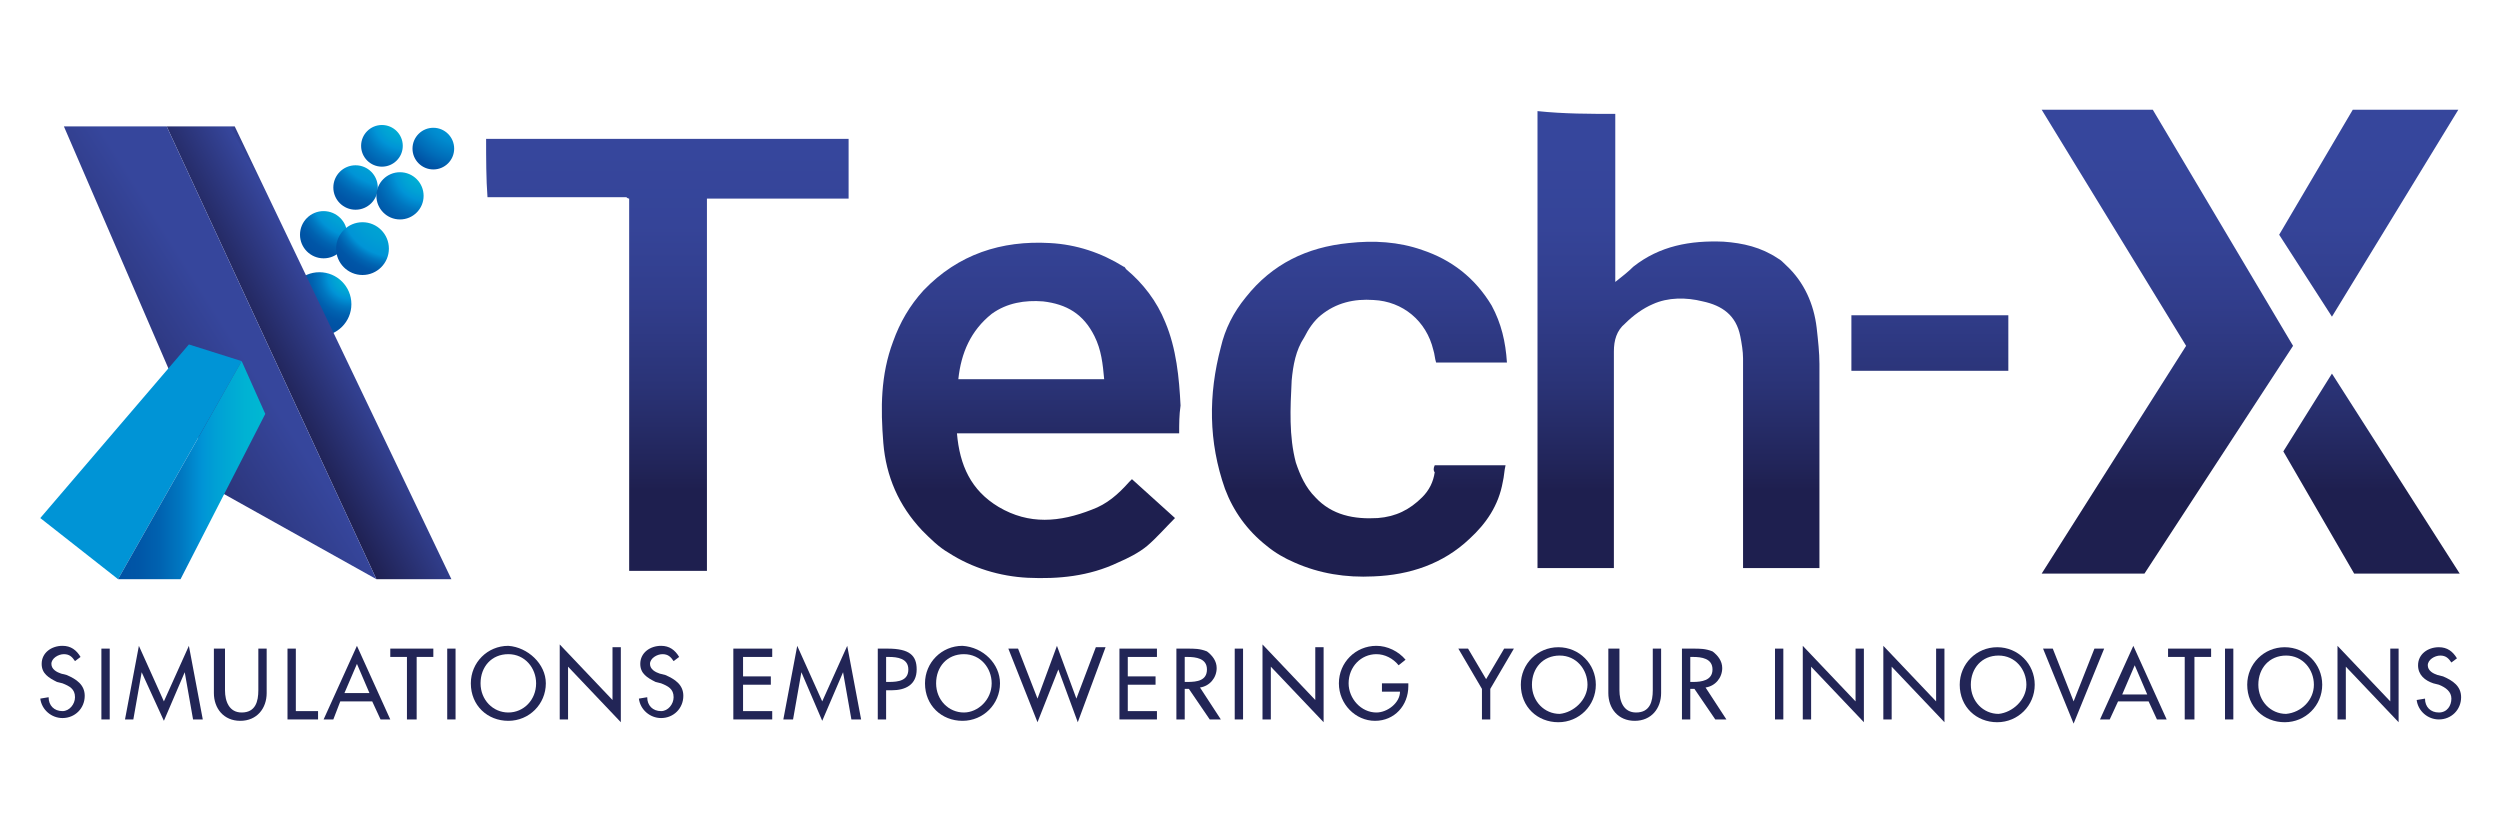 <?xml version="1.0" encoding="utf-8"?>
<!-- Generator: Adobe Illustrator 27.7.0, SVG Export Plug-In . SVG Version: 6.00 Build 0)  -->
<svg version="1.1" id="Layer_1" xmlns="http://www.w3.org/2000/svg" xmlns:xlink="http://www.w3.org/1999/xlink" x="0px" y="0px"
	 viewBox="0 0 180 60" style="enable-background:new 0 0 180 60;" xml:space="preserve">
<style type="text/css">
	.st0{fill:url(#SVGID_1_);}
	.st1{fill:url(#SVGID_00000170993906446030790090000018049351669197353391_);}
	.st2{fill:url(#SVGID_00000119076134055835065500000014302857163137822373_);}
	.st3{fill:url(#SVGID_00000076563374067974069050000016145678825194865834_);}
	.st4{fill:url(#SVGID_00000015344397611580581350000014390316869545308556_);}
	.st5{fill:url(#SVGID_00000005264016107951370360000002267011960855024538_);}
	.st6{fill:url(#SVGID_00000123406834006671853700000008549787446160490130_);}
	.st7{fill:url(#SVGID_00000160158055771286801770000004197196277969382547_);}
	.st8{fill:url(#SVGID_00000154385555223229894010000013194918177762195868_);}
	.st9{fill:url(#SVGID_00000158751553873801223040000017387987111728294565_);}
	.st10{fill:url(#SVGID_00000170969160269077604960000012479540374145432204_);}
	.st11{fill:url(#SVGID_00000029008383697460755020000005009684325401294775_);}
	.st12{fill:url(#SVGID_00000174587374735269308840000005228181260478234500_);}
	.st13{fill:url(#SVGID_00000152948180499141064350000011237471862552700066_);}
	.st14{fill:url(#SVGID_00000149363765459045643740000010777853913490228388_);}
	.st15{fill:url(#SVGID_00000062907214318039201140000005404980039275107489_);}
	.st16{fill:url(#SVGID_00000076594892688922270090000017696457673385151392_);}
	.st17{fill:url(#SVGID_00000091016120131797200540000004380094496194082974_);}
	.st18{fill:url(#SVGID_00000129905719204736389640000001856272999195174542_);}
	.st19{fill:#222556;}
</style>
<g>
	<g>
		<g>
			<radialGradient id="SVGID_1_" cx="29.061" cy="8.498" r="5.184" gradientUnits="userSpaceOnUse">
				<stop  offset="0" style="stop-color:#00B9D2"/>
				<stop  offset="0.139" style="stop-color:#00B2D3"/>
				<stop  offset="0.338" style="stop-color:#00A0D5"/>
				<stop  offset="0.431" style="stop-color:#0094D6"/>
				<stop  offset="0.439" style="stop-color:#0092D5"/>
				<stop  offset="0.58" style="stop-color:#0076C0"/>
				<stop  offset="0.721" style="stop-color:#0062B0"/>
				<stop  offset="0.861" style="stop-color:#0056A7"/>
				<stop  offset="1" style="stop-color:#0052A4"/>
			</radialGradient>
			<circle class="st0" cx="27.5" cy="10.5" r="1.5"/>
			
				<radialGradient id="SVGID_00000173149761475958822670000015777011453298463665_" cx="33.288" cy="7.321" r="5.202" gradientUnits="userSpaceOnUse">
				<stop  offset="0" style="stop-color:#00B9D2"/>
				<stop  offset="0.147" style="stop-color:#00B2D3"/>
				<stop  offset="0.357" style="stop-color:#00A0D5"/>
				<stop  offset="0.456" style="stop-color:#0094D6"/>
				<stop  offset="0.588" style="stop-color:#008ACE"/>
				<stop  offset="0.816" style="stop-color:#006DB9"/>
				<stop  offset="1" style="stop-color:#0052A4"/>
			</radialGradient>
			<circle style="fill:url(#SVGID_00000173149761475958822670000015777011453298463665_);" cx="31.2" cy="10.7" r="1.5"/>
			
				<radialGradient id="SVGID_00000044145307658438308880000016552276229027848356_" cx="27.883" cy="9.464" r="9.052" gradientUnits="userSpaceOnUse">
				<stop  offset="0" style="stop-color:#00B9D2"/>
				<stop  offset="0.139" style="stop-color:#00B2D3"/>
				<stop  offset="0.338" style="stop-color:#00A0D5"/>
				<stop  offset="0.431" style="stop-color:#0094D6"/>
				<stop  offset="0.435" style="stop-color:#0092D5"/>
				<stop  offset="0.501" style="stop-color:#0076C0"/>
				<stop  offset="0.568" style="stop-color:#0062B0"/>
				<stop  offset="0.634" style="stop-color:#0056A7"/>
				<stop  offset="0.7" style="stop-color:#0052A4"/>
			</radialGradient>
			<circle style="fill:url(#SVGID_00000044145307658438308880000016552276229027848356_);" cx="25.6" cy="13.5" r="1.6"/>
			
				<radialGradient id="SVGID_00000033339859227798532730000000535082015554545283_" cx="30.57" cy="12.272" r="5.029" gradientUnits="userSpaceOnUse">
				<stop  offset="0" style="stop-color:#00B9D2"/>
				<stop  offset="0.139" style="stop-color:#00B2D3"/>
				<stop  offset="0.338" style="stop-color:#00A0D5"/>
				<stop  offset="0.431" style="stop-color:#0094D6"/>
				<stop  offset="0.439" style="stop-color:#0092D5"/>
				<stop  offset="0.58" style="stop-color:#0076C0"/>
				<stop  offset="0.721" style="stop-color:#0062B0"/>
				<stop  offset="0.861" style="stop-color:#0056A7"/>
				<stop  offset="1" style="stop-color:#0052A4"/>
			</radialGradient>
			<circle style="fill:url(#SVGID_00000033339859227798532730000000535082015554545283_);" cx="28.8" cy="14.1" r="1.7"/>
			
				<radialGradient id="SVGID_00000158740822063650941170000016522515354532984228_" cx="25.256" cy="19.881" r="3.837" gradientUnits="userSpaceOnUse">
				<stop  offset="0" style="stop-color:#00B9D2"/>
				<stop  offset="0.139" style="stop-color:#00B2D3"/>
				<stop  offset="0.338" style="stop-color:#00A0D5"/>
				<stop  offset="0.431" style="stop-color:#0094D6"/>
				<stop  offset="0.439" style="stop-color:#0092D5"/>
				<stop  offset="0.58" style="stop-color:#0076C0"/>
				<stop  offset="0.721" style="stop-color:#0062B0"/>
				<stop  offset="0.861" style="stop-color:#0056A7"/>
				<stop  offset="1" style="stop-color:#0052A4"/>
			</radialGradient>
			<circle style="fill:url(#SVGID_00000158740822063650941170000016522515354532984228_);" cx="23" cy="21.9" r="2.3"/>
			
				<radialGradient id="SVGID_00000165944604434074074200000006637018967305940374_" cx="25.619" cy="13.872" r="7.387" gradientUnits="userSpaceOnUse">
				<stop  offset="0" style="stop-color:#00B9D2"/>
				<stop  offset="0.139" style="stop-color:#00B2D3"/>
				<stop  offset="0.338" style="stop-color:#00A0D5"/>
				<stop  offset="0.431" style="stop-color:#0094D6"/>
				<stop  offset="0.435" style="stop-color:#0092D5"/>
				<stop  offset="0.501" style="stop-color:#0076C0"/>
				<stop  offset="0.568" style="stop-color:#0062B0"/>
				<stop  offset="0.634" style="stop-color:#0056A7"/>
				<stop  offset="0.7" style="stop-color:#0052A4"/>
			</radialGradient>
			<circle style="fill:url(#SVGID_00000165944604434074074200000006637018967305940374_);" cx="23.3" cy="16.9" r="1.7"/>
			
				<radialGradient id="SVGID_00000075859269271054161010000011993878454218721684_" cx="28.396" cy="14.627" r="5.519" gradientUnits="userSpaceOnUse">
				<stop  offset="0" style="stop-color:#00B9D2"/>
				<stop  offset="0.127" style="stop-color:#00B2D2"/>
				<stop  offset="0.226" style="stop-color:#00A9D2"/>
				<stop  offset="0.522" style="stop-color:#009ED4"/>
				<stop  offset="0.7" style="stop-color:#0094D6"/>
				<stop  offset="0.704" style="stop-color:#0092D5"/>
				<stop  offset="0.778" style="stop-color:#0076C0"/>
				<stop  offset="0.853" style="stop-color:#0062B0"/>
				<stop  offset="0.927" style="stop-color:#0056A7"/>
				<stop  offset="1" style="stop-color:#0052A4"/>
			</radialGradient>
			<circle style="fill:url(#SVGID_00000075859269271054161010000011993878454218721684_);" cx="26.1" cy="17.9" r="1.9"/>
			
				<linearGradient id="SVGID_00000034777395926912600150000010643407954578380422_" gradientUnits="userSpaceOnUse" x1="19.016" y1="27.127" x2="26.021" y2="23.323">
				<stop  offset="0" style="stop-color:#1E1F4F"/>
				<stop  offset="0.803" style="stop-color:#36469C"/>
				<stop  offset="0.98" style="stop-color:#1E1F4F"/>
			</linearGradient>
			<polygon style="fill:url(#SVGID_00000034777395926912600150000010643407954578380422_);" points="27.1,41.7 32.5,41.7 16.9,9.1 
				12,9.1 			"/>
			
				<linearGradient id="SVGID_00000111895591850054369700000008733392574551744921_" gradientUnits="userSpaceOnUse" x1="3.605" y1="33.114" x2="23.17" y2="20.796">
				<stop  offset="0" style="stop-color:#1E1F4F"/>
				<stop  offset="0.32" style="stop-color:#293071"/>
				<stop  offset="0.684" style="stop-color:#36469C"/>
			</linearGradient>
			<polygon style="fill:url(#SVGID_00000111895591850054369700000008733392574551744921_);" points="27.1,41.7 16,35.5 4.6,9.1 
				12,9.1 			"/>
			
				<linearGradient id="SVGID_00000046335981331776409520000000462041268195472319_" gradientUnits="userSpaceOnUse" x1="6.921" y1="37.795" x2="48.859" y2="-8.762">
				<stop  offset="0.639" style="stop-color:#0094D6"/>
				<stop  offset="0.778" style="stop-color:#0052A4"/>
				<stop  offset="0.783" style="stop-color:#0055A6"/>
				<stop  offset="0.851" style="stop-color:#0080B9"/>
				<stop  offset="0.912" style="stop-color:#009FC7"/>
				<stop  offset="0.964" style="stop-color:#00B2CF"/>
				<stop  offset="1" style="stop-color:#00B9D2"/>
			</linearGradient>
			<polygon style="fill:url(#SVGID_00000046335981331776409520000000462041268195472319_);" points="17.4,26 13.6,24.8 2.9,37.3 
				8.5,41.7 			"/>
			
				<linearGradient id="SVGID_00000152227915520713606830000001646003437745649562_" gradientUnits="userSpaceOnUse" x1="8.493" y1="33.851" x2="19.142" y2="33.851">
				<stop  offset="0" style="stop-color:#0052A4"/>
				<stop  offset="0.139" style="stop-color:#0056A7"/>
				<stop  offset="0.279" style="stop-color:#0062B0"/>
				<stop  offset="0.42" style="stop-color:#0076C0"/>
				<stop  offset="0.561" style="stop-color:#0092D5"/>
				<stop  offset="0.569" style="stop-color:#0094D6"/>
				<stop  offset="0.662" style="stop-color:#00A0D5"/>
				<stop  offset="0.861" style="stop-color:#00B2D3"/>
				<stop  offset="1" style="stop-color:#00B9D2"/>
			</linearGradient>
			<polygon style="fill:url(#SVGID_00000152227915520713606830000001646003437745649562_);" points="17.4,26 19.1,29.8 13,41.7 
				8.5,41.7 			"/>
		</g>
		
			<linearGradient id="SVGID_00000029729934997128261730000015182925561325104825_" gradientUnits="userSpaceOnUse" x1="120.877" y1="45.816" x2="120.877" y2="-2.824">
			<stop  offset="0.216" style="stop-color:#1E1F4F"/>
			<stop  offset="0.249" style="stop-color:#212458"/>
			<stop  offset="0.37" style="stop-color:#2A3376"/>
			<stop  offset="0.49" style="stop-color:#313D8B"/>
			<stop  offset="0.607" style="stop-color:#354498"/>
			<stop  offset="0.717" style="stop-color:#36469C"/>
		</linearGradient>
		<path style="fill:url(#SVGID_00000029729934997128261730000015182925561325104825_);" d="M116.3,8.2c0,1.2,0,2.3,0,3.5
			c0,2.7,0,5.4,0,8.1c0,0.1,0,0.3,0,0.5c0.5-0.4,0.9-0.7,1.3-1.1c1.9-1.5,4.1-1.9,6.5-1.8c1.4,0.1,2.7,0.4,3.9,1.2
			c0.2,0.1,0.4,0.3,0.6,0.5c1.3,1.2,2,2.8,2.2,4.5c0.1,0.9,0.2,1.8,0.2,2.6c0,4.7,0,9.5,0,14.2c0,0.2,0,0.3,0,0.5
			c-1.8,0-3.6,0-5.5,0c0-0.2,0-0.4,0-0.5c0-4.9,0-9.7,0-14.6c0-0.5-0.1-1.1-0.2-1.6c-0.3-1.5-1.3-2.2-2.7-2.5
			c-1.2-0.3-2.5-0.3-3.6,0.2c-0.7,0.3-1.4,0.8-2,1.4c-0.6,0.5-0.8,1.2-0.8,2c0,5,0,10.1,0,15.1c0,0.2,0,0.3,0,0.5
			c-1.8,0-3.6,0-5.5,0c0-0.2,0-0.3,0-0.5c0-10.6,0-21.2,0-31.8c0-0.2,0-0.4,0-0.6C112.6,8.2,114.5,8.2,116.3,8.2z"/>
		
			<linearGradient id="SVGID_00000176001182262216950690000016405896028277938077_" gradientUnits="userSpaceOnUse" x1="48.026" y1="45.816" x2="48.026" y2="-2.824">
			<stop  offset="0.216" style="stop-color:#1E1F4F"/>
			<stop  offset="0.249" style="stop-color:#212458"/>
			<stop  offset="0.37" style="stop-color:#2A3376"/>
			<stop  offset="0.49" style="stop-color:#313D8B"/>
			<stop  offset="0.607" style="stop-color:#354498"/>
			<stop  offset="0.717" style="stop-color:#36469C"/>
		</linearGradient>
		<path style="fill:url(#SVGID_00000176001182262216950690000016405896028277938077_);" d="M35,10c0.1,0,0.3,0,0.4,0
			c8.4,0,16.7,0,25.1,0c0.2,0,0.4,0,0.6,0c0,1.5,0,2.9,0,4.3c-3.4,0-6.8,0-10.2,0c0,9,0,17.9,0,26.8c-1.9,0-3.7,0-5.6,0
			c0-8.9,0-17.8,0-26.8c-0.1,0-0.2-0.1-0.2-0.1c-3.3,0-6.7,0-10,0C35,12.9,35,11.4,35,10z"/>
		
			<linearGradient id="SVGID_00000053510285712896545550000012551860976650432649_" gradientUnits="userSpaceOnUse" x1="74.175" y1="45.816" x2="74.175" y2="-2.824">
			<stop  offset="0.216" style="stop-color:#1E1F4F"/>
			<stop  offset="0.249" style="stop-color:#212458"/>
			<stop  offset="0.37" style="stop-color:#2A3376"/>
			<stop  offset="0.49" style="stop-color:#313D8B"/>
			<stop  offset="0.607" style="stop-color:#354498"/>
			<stop  offset="0.717" style="stop-color:#36469C"/>
		</linearGradient>
		<path style="fill:url(#SVGID_00000053510285712896545550000012551860976650432649_);" d="M84.9,31.2c-5.3,0-10.6,0-16,0
			c0.2,2.3,1,4.1,3,5.3c2.2,1.3,4.4,1.1,6.7,0.2c1.1-0.4,1.9-1.1,2.7-2c0.1-0.1,0.1-0.1,0.2-0.2c1,0.9,2,1.8,3.1,2.8
			c-0.7,0.7-1.3,1.4-2,2c-0.6,0.5-1.4,0.9-2.1,1.2c-2.1,1-4.3,1.2-6.5,1.1c-2-0.1-4-0.7-5.7-1.8c-0.7-0.4-1.3-1-1.9-1.6
			c-1.7-1.8-2.6-3.9-2.8-6.3c-0.2-2.5-0.2-4.9,0.7-7.3c0.5-1.4,1.2-2.6,2.2-3.7c2.5-2.6,5.6-3.6,9.1-3.4c1.9,0.1,3.7,0.7,5.3,1.7
			c0.1,0,0.1,0.1,0.2,0.2c1.2,1,2.2,2.3,2.8,3.8c0.8,1.9,1,4,1.1,6C84.9,29.9,84.9,30.5,84.9,31.2z M79.5,27.3
			c-0.1-1.1-0.2-2.1-0.7-3.1c-0.8-1.6-2-2.3-3.7-2.5c-1.3-0.1-2.6,0.1-3.7,0.9c-1.5,1.2-2.2,2.8-2.4,4.7
			C72.5,27.3,76,27.3,79.5,27.3z"/>
		
			<linearGradient id="SVGID_00000025443483727818098730000008811683617130251396_" gradientUnits="userSpaceOnUse" x1="97.85" y1="45.816" x2="97.85" y2="-2.824">
			<stop  offset="0.216" style="stop-color:#1E1F4F"/>
			<stop  offset="0.249" style="stop-color:#212458"/>
			<stop  offset="0.37" style="stop-color:#2A3376"/>
			<stop  offset="0.49" style="stop-color:#313D8B"/>
			<stop  offset="0.607" style="stop-color:#354498"/>
			<stop  offset="0.717" style="stop-color:#36469C"/>
		</linearGradient>
		<path style="fill:url(#SVGID_00000025443483727818098730000008811683617130251396_);" d="M103.3,33.5c1.7,0,3.4,0,5.1,0
			c-0.1,0.4-0.1,0.8-0.2,1.2c-0.3,1.7-1.2,3-2.4,4.1c-1.9,1.8-4.3,2.6-6.9,2.7c-2,0.1-3.9-0.2-5.7-1c-0.7-0.3-1.4-0.7-2-1.2
			c-1.4-1.1-2.4-2.5-3-4.1C87,31.8,87,28.4,87.9,25c0.3-1.3,0.9-2.5,1.8-3.6c1.9-2.4,4.4-3.6,7.4-3.9c1.8-0.2,3.6-0.1,5.3,0.5
			c2.1,0.7,3.8,2,5,4c0.7,1.3,1,2.6,1.1,4.1c-1.7,0-3.4,0-5.1,0c-0.1-0.3-0.1-0.6-0.2-0.9c-0.5-2.1-2.2-3.5-4.3-3.6
			c-1.4-0.1-2.7,0.2-3.8,1.1c-0.5,0.4-0.9,1-1.2,1.6c-0.6,0.9-0.8,2-0.9,3.1c-0.1,2-0.2,4,0.3,5.9c0.3,0.9,0.7,1.8,1.4,2.5
			c1.2,1.3,2.8,1.6,4.5,1.5c1.3-0.1,2.3-0.6,3.2-1.5c0.5-0.5,0.8-1.1,0.9-1.8C103.2,33.9,103.2,33.7,103.3,33.5z"/>
		<g>
			
				<linearGradient id="SVGID_00000059990757148538664550000013546838184210869895_" gradientUnits="userSpaceOnUse" x1="156.042" y1="45.816" x2="156.042" y2="-2.824">
				<stop  offset="0.216" style="stop-color:#1E1F4F"/>
				<stop  offset="0.249" style="stop-color:#212458"/>
				<stop  offset="0.37" style="stop-color:#2A3376"/>
				<stop  offset="0.49" style="stop-color:#313D8B"/>
				<stop  offset="0.607" style="stop-color:#354498"/>
				<stop  offset="0.717" style="stop-color:#36469C"/>
			</linearGradient>
			<polygon style="fill:url(#SVGID_00000059990757148538664550000013546838184210869895_);" points="147,41.3 157.4,24.9 147,7.9 
				155,7.9 165.1,24.9 154.4,41.3 			"/>
			<g>
				
					<linearGradient id="SVGID_00000056391060613341811880000012356341850039081658_" gradientUnits="userSpaceOnUse" x1="170.568" y1="45.816" x2="170.568" y2="-2.824">
					<stop  offset="0.216" style="stop-color:#1E1F4F"/>
					<stop  offset="0.249" style="stop-color:#212458"/>
					<stop  offset="0.37" style="stop-color:#2A3376"/>
					<stop  offset="0.49" style="stop-color:#313D8B"/>
					<stop  offset="0.607" style="stop-color:#354498"/>
					<stop  offset="0.717" style="stop-color:#36469C"/>
				</linearGradient>
				<polygon style="fill:url(#SVGID_00000056391060613341811880000012356341850039081658_);" points="167.9,22.8 164.1,16.9 
					169.4,7.9 177,7.9 				"/>
				
					<linearGradient id="SVGID_00000166677269617913303250000016862296903742470540_" gradientUnits="userSpaceOnUse" x1="170.759" y1="45.816" x2="170.759" y2="-2.824">
					<stop  offset="0.216" style="stop-color:#1E1F4F"/>
					<stop  offset="0.249" style="stop-color:#212458"/>
					<stop  offset="0.37" style="stop-color:#2A3376"/>
					<stop  offset="0.49" style="stop-color:#313D8B"/>
					<stop  offset="0.607" style="stop-color:#354498"/>
					<stop  offset="0.717" style="stop-color:#36469C"/>
				</linearGradient>
				<polygon style="fill:url(#SVGID_00000166677269617913303250000016862296903742470540_);" points="167.9,26.9 177.1,41.3 
					169.5,41.3 164.4,32.5 				"/>
			</g>
		</g>
		<g>
			
				<linearGradient id="SVGID_00000036950534858005563210000002550954336125955762_" gradientUnits="userSpaceOnUse" x1="138.99" y1="45.816" x2="138.99" y2="-2.824">
				<stop  offset="0.216" style="stop-color:#1E1F4F"/>
				<stop  offset="0.249" style="stop-color:#212458"/>
				<stop  offset="0.37" style="stop-color:#2A3376"/>
				<stop  offset="0.49" style="stop-color:#313D8B"/>
				<stop  offset="0.607" style="stop-color:#354498"/>
				<stop  offset="0.717" style="stop-color:#36469C"/>
			</linearGradient>
			<path style="fill:url(#SVGID_00000036950534858005563210000002550954336125955762_);" d="M133.3,26.7c0-1.3,0-2.6,0-4
				c3.8,0,7.5,0,11.3,0c0,1.3,0,2.6,0,4C140.8,26.7,137.1,26.7,133.3,26.7z"/>
		</g>
	</g>
	<g>
		<g>
			<path class="st19" d="M5.4,47.6c-0.2-0.3-0.4-0.5-0.8-0.5c-0.4,0-0.9,0.3-0.9,0.7c0,0.4,0.4,0.6,0.7,0.7l0.4,0.1
				c0.7,0.3,1.3,0.7,1.3,1.5c0,0.9-0.7,1.6-1.6,1.6c-0.8,0-1.5-0.6-1.6-1.4l0.6-0.1c0,0.6,0.4,1,1,1c0.5,0,0.9-0.5,0.9-1
				c0-0.6-0.4-0.8-0.9-1l-0.4-0.1c-0.6-0.3-1.1-0.6-1.1-1.3c0-0.8,0.7-1.3,1.5-1.3c0.6,0,1,0.3,1.3,0.8L5.4,47.6z"/>
			<path class="st19" d="M7.9,51.8H7.3v-5.1h0.6V51.8z"/>
			<path class="st19" d="M10.2,48.4L10.2,48.4l-0.6,3.4H9l1-5.3l1.8,4l1.8-4l1,5.3h-0.7l-0.6-3.4h0l-1.5,3.5L10.2,48.4z"/>
			<path class="st19" d="M16.2,46.7v3c0,0.8,0.3,1.6,1.2,1.6c1,0,1.2-0.8,1.2-1.6v-3h0.6v3.2c0,1.1-0.7,2-1.9,2
				c-1.2,0-1.9-0.9-1.9-2v-3.2H16.2z"/>
			<path class="st19" d="M21.3,51.2h1.6v0.6h-2.2v-5.1h0.6V51.2z"/>
			<path class="st19" d="M24.5,50.5L24,51.8h-0.7l2.4-5.3l2.4,5.3h-0.7l-0.6-1.3H24.5z M25.7,47.8l-0.9,2.1h1.8L25.7,47.8z"/>
			<path class="st19" d="M29.9,51.8h-0.6v-4.5h-1.2v-0.6h3.1v0.6h-1.2V51.8z"/>
			<path class="st19" d="M32.8,51.8h-0.6v-5.1h0.6V51.8z"/>
			<path class="st19" d="M39.3,49.2c0,1.5-1.2,2.7-2.7,2.7c-1.5,0-2.7-1.1-2.7-2.7c0-1.5,1.2-2.7,2.7-2.7
				C38,46.6,39.3,47.8,39.3,49.2z M38.6,49.2c0-1.1-0.8-2.1-2-2.1c-1.2,0-2,0.9-2,2.1c0,1.2,0.9,2.1,2,2.1
				C37.7,51.3,38.6,50.4,38.6,49.2z"/>
			<path class="st19" d="M40.3,46.4l3.8,4v-3.8h0.6V52l-3.8-4v3.8h-0.6V46.4z"/>
			<path class="st19" d="M48.5,47.6c-0.2-0.3-0.4-0.5-0.8-0.5c-0.4,0-0.9,0.3-0.9,0.7c0,0.4,0.4,0.6,0.7,0.7l0.4,0.1
				c0.7,0.3,1.3,0.7,1.3,1.5c0,0.9-0.7,1.6-1.6,1.6c-0.8,0-1.5-0.6-1.6-1.4l0.6-0.1c0,0.6,0.4,1,1,1c0.5,0,0.9-0.5,0.9-1
				c0-0.6-0.4-0.8-0.9-1l-0.4-0.1c-0.6-0.3-1.1-0.6-1.1-1.3c0-0.8,0.7-1.3,1.5-1.3c0.6,0,1,0.3,1.3,0.8L48.5,47.6z"/>
			<path class="st19" d="M52.8,46.7h2.8v0.6h-2.1v1.4h2v0.6h-2v1.9h2.1v0.6h-2.8V46.7z"/>
			<path class="st19" d="M57.7,48.4L57.7,48.4l-0.6,3.4h-0.7l1-5.3l1.8,4l1.8-4l1,5.3h-0.7l-0.6-3.4h0l-1.5,3.5L57.7,48.4z"/>
			<path class="st19" d="M63.8,51.8h-0.6v-5.1h0.7c1.6,0,2.1,0.5,2.1,1.5c0,1.1-0.8,1.5-1.8,1.5h-0.4V51.8z M63.8,49.1H64
				c0.7,0,1.4-0.1,1.4-0.9c0-0.8-0.8-0.9-1.4-0.9h-0.2V49.1z"/>
			<path class="st19" d="M72,49.2c0,1.5-1.2,2.7-2.7,2.7c-1.5,0-2.7-1.1-2.7-2.7c0-1.5,1.2-2.7,2.7-2.7C70.8,46.6,72,47.8,72,49.2z
				 M71.4,49.2c0-1.1-0.8-2.1-2-2.1c-1.2,0-2,0.9-2,2.1c0,1.2,0.9,2.1,2,2.1C70.4,51.3,71.4,50.4,71.4,49.2z"/>
			<path class="st19" d="M74.7,50.3l1.4-3.8l1.4,3.8l1.4-3.7h0.7L77.6,52l-1.4-3.8L74.7,52l-2.1-5.3h0.7L74.7,50.3z"/>
			<path class="st19" d="M80.6,46.7h2.7v0.6h-2.1v1.4h2v0.6h-2v1.9h2.1v0.6h-2.7V46.7z"/>
			<path class="st19" d="M87.9,51.8h-0.8l-1.5-2.2h-0.3v2.2h-0.6v-5.1h0.8c0.5,0,0.9,0,1.4,0.2c0.4,0.3,0.7,0.7,0.7,1.2
				c0,0.7-0.5,1.3-1.2,1.4L87.9,51.8z M85.3,49.1h0.2c0.7,0,1.4-0.1,1.4-0.9c0-0.8-0.8-0.9-1.4-0.9h-0.2V49.1z"/>
			<path class="st19" d="M89.5,51.8h-0.6v-5.1h0.6V51.8z"/>
			<path class="st19" d="M90.9,46.4l3.8,4v-3.8h0.6V52l-3.8-4v3.8h-0.6V46.4z"/>
			<path class="st19" d="M101.4,49.2v0.2c0,1.4-1,2.5-2.4,2.5c-1.4,0-2.6-1.2-2.6-2.7c0-1.5,1.2-2.7,2.7-2.7c0.8,0,1.6,0.4,2.1,1
				l-0.5,0.4c-0.4-0.5-1-0.8-1.6-0.8c-1.1,0-2,0.9-2,2.1c0,1.1,0.9,2.1,2,2.1c0.8,0,1.7-0.7,1.7-1.5h-1.3v-0.6H101.4z"/>
			<path class="st19" d="M105,46.7h0.7l1.3,2.2l1.3-2.2h0.7l-1.7,2.9v2.2h-0.6v-2.2L105,46.7z"/>
			<path class="st19" d="M114.9,49.3c0,1.5-1.2,2.7-2.7,2.7c-1.5,0-2.7-1.1-2.7-2.7c0-1.5,1.2-2.7,2.7-2.7
				C113.7,46.6,114.9,47.8,114.9,49.3z M114.3,49.3c0-1.1-0.8-2.1-2-2.1c-1.2,0-2,0.9-2,2.1c0,1.2,0.9,2.1,2,2.1
				C113.3,51.3,114.3,50.4,114.3,49.3z"/>
			<path class="st19" d="M116.6,46.7v3c0,0.8,0.3,1.6,1.2,1.6c1,0,1.2-0.8,1.2-1.6v-3h0.6v3.2c0,1.1-0.7,2-1.9,2
				c-1.2,0-1.9-0.9-1.9-2v-3.2H116.6z"/>
			<path class="st19" d="M124.3,51.8h-0.8l-1.5-2.2h-0.3v2.2h-0.6v-5.1h0.8c0.5,0,0.9,0,1.4,0.2c0.4,0.3,0.7,0.7,0.7,1.2
				c0,0.7-0.5,1.3-1.2,1.4L124.3,51.8z M121.7,49.1h0.2c0.6,0,1.4-0.1,1.4-0.9c0-0.8-0.8-0.9-1.4-0.9h-0.2V49.1z"/>
			<path class="st19" d="M128.4,51.8h-0.6v-5.1h0.6V51.8z"/>
			<path class="st19" d="M129.8,46.5l3.8,4v-3.8h0.6V52l-3.8-4v3.8h-0.6V46.5z"/>
			<path class="st19" d="M135.6,46.5l3.8,4v-3.8h0.6V52l-3.8-4v3.8h-0.6V46.5z"/>
			<path class="st19" d="M146.5,49.3c0,1.5-1.2,2.7-2.7,2.7c-1.5,0-2.7-1.1-2.7-2.7c0-1.5,1.2-2.7,2.7-2.7
				C145.3,46.6,146.5,47.8,146.5,49.3z M145.9,49.3c0-1.1-0.8-2.1-2-2.1c-1.2,0-2,0.9-2,2.1c0,1.2,0.9,2.1,2,2.1
				C144.9,51.3,145.9,50.4,145.9,49.3z"/>
			<path class="st19" d="M149.3,50.5l1.5-3.8h0.7l-2.2,5.4l-2.2-5.4h0.7L149.3,50.5z"/>
			<path class="st19" d="M152.5,50.5l-0.6,1.3h-0.7l2.4-5.3l2.4,5.3h-0.7l-0.6-1.3H152.5z M153.7,47.9l-0.9,2.1h1.8L153.7,47.9z"/>
			<path class="st19" d="M157.9,51.8h-0.6v-4.5h-1.2v-0.6h3.1v0.6h-1.2V51.8z"/>
			<path class="st19" d="M160.8,51.8h-0.6v-5.1h0.6V51.8z"/>
			<path class="st19" d="M167.2,49.3c0,1.5-1.2,2.7-2.7,2.7c-1.5,0-2.7-1.1-2.7-2.7c0-1.5,1.2-2.7,2.7-2.7
				C166,46.6,167.2,47.8,167.2,49.3z M166.6,49.3c0-1.1-0.8-2.1-2-2.1c-1.2,0-2,0.9-2,2.1c0,1.2,0.9,2.1,2,2.1
				C165.7,51.3,166.6,50.4,166.6,49.3z"/>
			<path class="st19" d="M168.3,46.5l3.8,4v-3.8h0.6V52l-3.8-4v3.8h-0.6V46.5z"/>
			<path class="st19" d="M176.5,47.7c-0.2-0.3-0.4-0.5-0.8-0.5c-0.4,0-0.9,0.3-0.9,0.7c0,0.4,0.4,0.6,0.7,0.7l0.4,0.1
				c0.7,0.3,1.3,0.7,1.3,1.5c0,0.9-0.7,1.6-1.6,1.6c-0.8,0-1.5-0.6-1.6-1.4l0.6-0.1c0,0.6,0.4,1,1,1c0.6,0,0.9-0.5,0.9-1
				c0-0.5-0.4-0.8-0.9-1l-0.4-0.1c-0.6-0.2-1.1-0.6-1.1-1.3c0-0.8,0.7-1.3,1.5-1.3c0.6,0,1,0.3,1.3,0.8L176.5,47.7z"/>
		</g>
	</g>
</g>
</svg>
